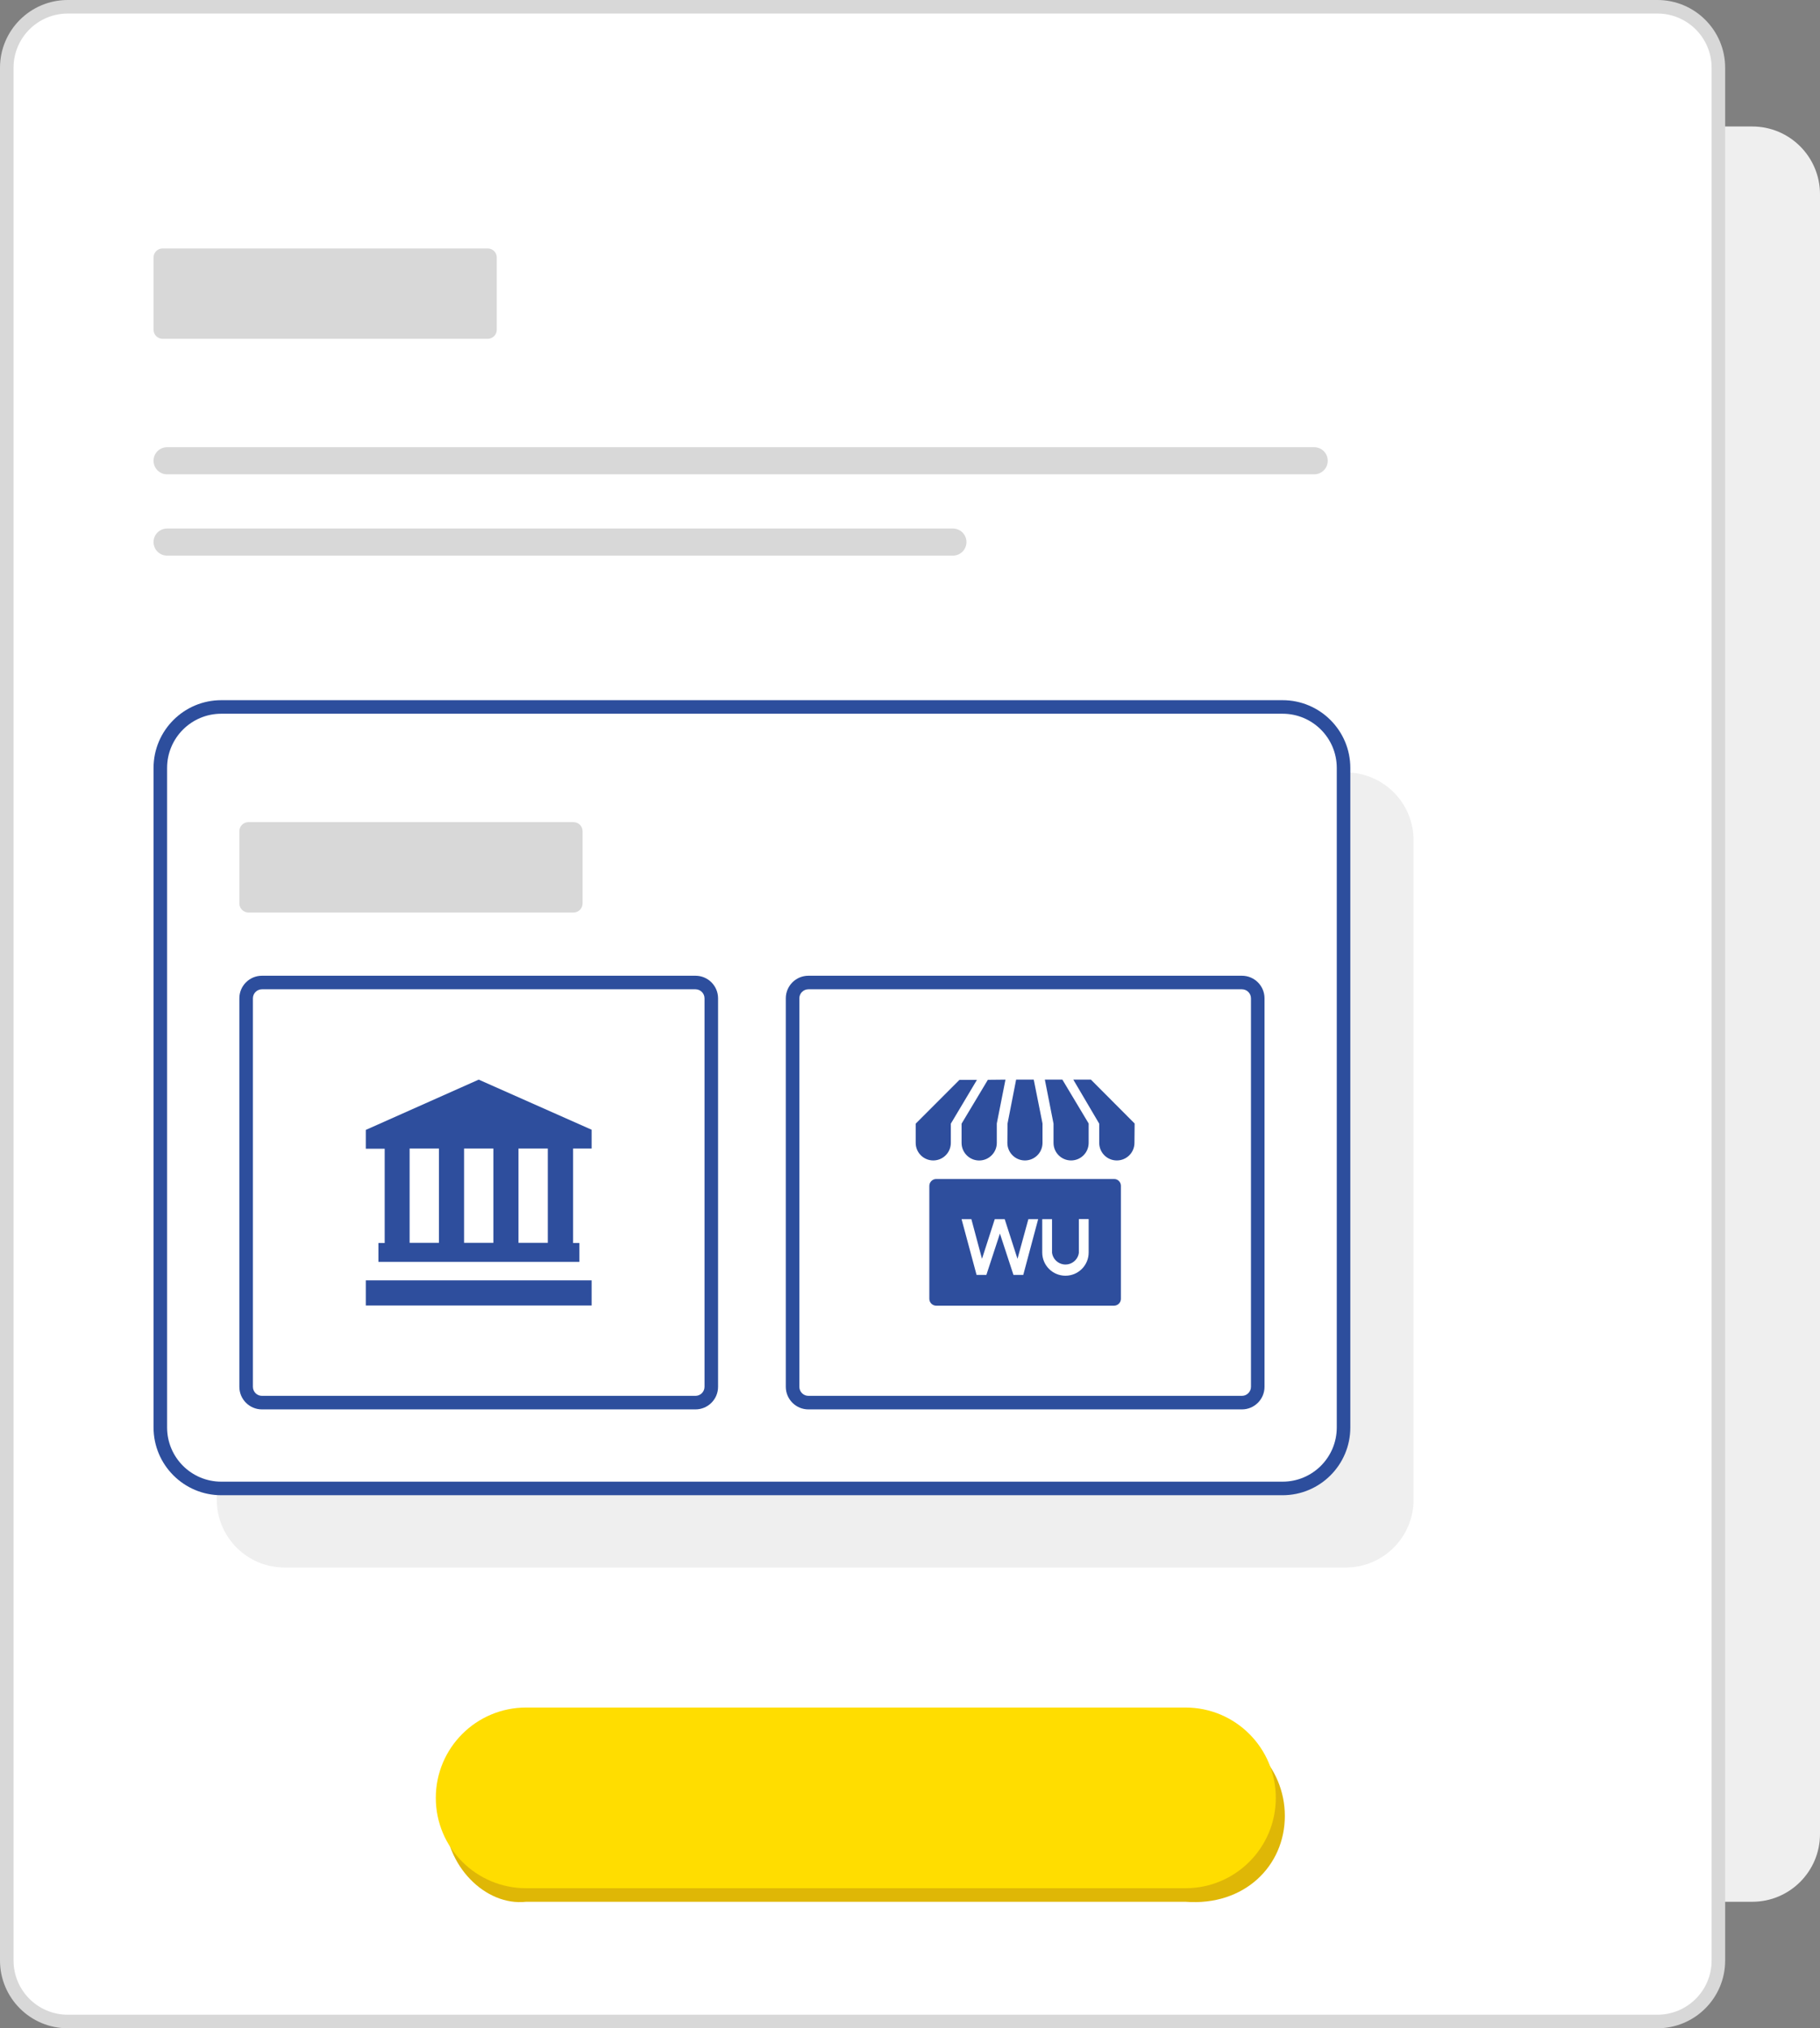 <?xml version="1.0" encoding="UTF-8"?>
<svg width="403px" height="449px" viewBox="0 0 403 449" version="1.1" xmlns="http://www.w3.org/2000/svg" xmlns:xlink="http://www.w3.org/1999/xlink">
    <rect x="0" y="0" width="403" height="449" fill="#808080" stroke="none"/>
    <title>512D0335-E0D1-4FDA-8CD5-C834058AF0D3@1x</title>
    <g id="Instructional" stroke="none" stroke-width="1" fill="none" fill-rule="evenodd">
        <g id="Receive-method">
            <g id="Table_8_" fill-rule="nonzero">
                <path d="M82,28 L388,28 C396.28,28 403,34.72 403,43 L403,406 C403,414.28 396.28,421 388,421 L82,421 C73.72,421 67,414.28 67,406 L67,43 C67,34.72 73.72,28 82,28 Z" id="T_shadow_14_" fill="#EFEFEF"></path>
                <path d="M382,15 L382,434 C382,442.28 375.28,449 367,449 L15,449 C6.72,449 0,442.28 0,434 L0,15 C0,6.72 6.72,0 15,0 L367,0 C375.28,0 382,6.72 382,15 Z" id="T_outline_8_" fill="#D8D8D8"></path>
                <path d="M15,3 L367,3 C373.63,3 379,8.37 379,15 L379,434 C379,440.63 373.63,446 367,446 L15,446 C8.37,446 3,440.63 3,434 L3,15 C3,8.37 8.37,3 15,3 Z" id="T_bg_8_" fill="#FFFFFF"></path>
            </g>
            <g id="CTA_12_" transform="translate(96.5, 378)">
                <path d="M166,43 L20,43 C11,44 2,35.05 2,24 L2,24 C2,12.95 10.95,4 22,4 L168,4 C179.05,4 188,12.95 188,24 L188,24 C188,35.05 179.05,44 166,43 Z" id="cta_shadow_12_" fill="#DFB706"></path>
                <path d="M20,0 L166,0 C177.05,0 186,8.95 186,20 L186,20 C186,31.05 177.05,40 166,40 L20,40 C8.95,40 0,31.05 0,20 L0,20 C0,8.95 8.95,0 20,0 Z" id="cta_bg_12_" fill="#FFDD00" fill-rule="nonzero"></path>
            </g>
            <g id="Copy_9_" transform="translate(34, 55)" fill="#D8D8D8" fill-rule="nonzero">
                <path d="M3,44 L257,44 C258.66,44 260,45.34 260,47 L260,47 C260,48.66 258.66,50 257,50 L3,50 C1.34,50 0,48.66 0,47 L0,47 C0,45.34 1.34,44 3,44 Z" id="Path"></path>
                <path d="M3,62 L177,62 C178.66,62 180,63.34 180,65 L180,65 C180,66.66 178.66,68 177,68 L3,68 C1.34,68 0,66.66 0,65 L0,65 C0,63.34 1.34,62 3,62 Z" id="Path"></path>
                <path d="M2,0 L74,0 C75.1,0 76,0.9 76,2 L76,18 C76,19.1 75.1,20 74,20 L2,20 C0.9,20 0,19.1 0,18 L0,2 C0,0.9 0.9,0 2,0 Z" id="Path"></path>
            </g>
            <g id="Highlight_14_" transform="translate(34, 155)">
                <path d="M279,31 L279,177 C279,185.28 272.28,192 264,192 L29,192 C20.72,192 14,185.28 14,177 L14,31 C14,22.72 20.72,16 29,16 L264,16 C272.28,16 279,22.72 279,31 Z" id="H_shadow_12_" fill="#EFEFEF" fill-rule="nonzero"></path>
                <path d="M265,15 L265,161 C265,169.28 258.28,176 250,176 L15,176 C6.72,176 0,169.28 0,161 L0,15 C0,6.72 6.72,0 15,0 L250,0 C258.28,0 265,6.72 265,15 Z" id="H_outline_9_" fill="#2D4E9D" fill-rule="nonzero"></path>
                <path d="M15,3 L250,3 C256.63,3 262,8.37 262,15 L262,161 C262,167.63 256.63,173 250,173 L15,173 C8.37,173 3,167.63 3,161 L3,15 C3,8.37 8.37,3 15,3 Z" id="H_bg_12_" fill="#FFFFFF" fill-rule="nonzero"></path>
                <path d="M21,27 L93,27 C94.1,27 95,27.9 95,29 L95,45 C95,46.1 94.1,47 93,47 L21,47 C19.9,47 19,46.1 19,45 L19,29 C19,27.9 19.9,27 21,27 Z" id="Path" fill="#D8D8D8" fill-rule="nonzero"></path>
                <path d="M246,66 L246,152 C246,154.76 243.76,157 241,157 L145,157 C142.24,157 140,154.76 140,152 L140,66 C140,63.24 142.24,61 145,61 L241,61 C243.76,61 246,63.24 246,66 Z" id="Path" fill="#2D4E9D" fill-rule="nonzero"></path>
                <path d="M145,64 L241,64 C242.1,64 243,64.9 243,66 L243,152 C243,153.1 242.1,154 241,154 L145,154 C143.9,154 143,153.1 143,152 L143,66 C143,64.9 143.9,64 145,64 Z" id="Path" fill="#FFFFFF" fill-rule="nonzero"></path>
                <path d="M201.24,84 L207.06,93.71 L207.06,98 C207.06,100.15 205.32,101.89 203.17,101.89 C201.02,101.89 199.28,100.15 199.28,98 L199.28,93.75 L197.36,84 L201.24,84 Z M189.1,93.71 L191,84 L194.9,84 L196.84,93.71 L196.84,98 C196.84,100.15 195.1,101.89 192.95,101.89 C190.8,101.89 189.06,100.15 189.06,98 L189.1,93.71 Z M188.64,84 L186.72,93.71 L186.72,98 C186.72,100.15 184.97,101.9 182.82,101.9 C180.67,101.9 178.92,100.15 178.92,98 L178.92,98 L178.92,93.75 L184.74,84.04 L188.64,84 Z M168.76,98 L168.76,93.75 L178.44,84.06 L182.32,84.06 L176.54,93.75 L176.54,98 C176.54,100.15 174.8,101.89 172.65,101.89 C170.5,101.89 168.76,100.15 168.76,98 Z M214.2,132.51 C214.21,133.35 213.53,134.03 212.69,134.04 C212.69,134.04 212.69,134.04 212.69,134.04 L173.29,134.04 C172.45,134.03 171.78,133.35 171.78,132.51 L171.78,107.51 C171.79,106.68 172.46,106.01 173.29,106 L212.69,106 C213.52,105.99 214.19,106.66 214.2,107.49 C214.2,107.5 214.2,107.5 214.2,107.51 L214.2,132.51 Z M217.2,98 C217.2,100.15 215.45,101.9 213.29,101.89 C211.14,101.89 209.4,100.15 209.4,98 L209.4,93.75 L203.66,84 L207.56,84 L217.24,93.71 L217.2,98 Z M191.3,123.67 L188.47,114.89 L186.27,114.89 L183.44,123.67 L181.09,114.89 L178.92,114.89 L182.24,127.23 L184.41,127.23 L187.41,118.08 L190.41,127.23 L192.58,127.23 L195.88,114.89 L193.71,114.89 L191.3,123.67 Z M204.89,122.35 C204.66,123.99 203.14,125.13 201.5,124.9 C200.18,124.71 199.14,123.67 198.95,122.35 L198.95,114.89 L196.78,114.89 L196.78,122.27 C196.78,125.11 199.08,127.41 201.92,127.41 C204.76,127.41 207.06,125.11 207.06,122.27 L207.06,114.87 L204.89,114.87 L204.89,122.35 Z" id="WU_location" fill="#2E4E9D" fill-rule="nonzero"></path>
                <path d="M125,66 L125,152 C125,154.76 122.76,157 120,157 L24,157 C21.24,157 19,154.76 19,152 L19,66 C19,63.24 21.24,61 24,61 L120,61 C122.76,61 125,63.24 125,66 Z" id="Path" fill="#2D4E9D" fill-rule="nonzero"></path>
                <path d="M24,64 L120,64 C121.1,64 122,64.9 122,66 L122,152 C122,153.1 121.1,154 120,154 L24,154 C22.9,154 22,153.1 22,152 L22,66 C22,64.9 22.9,64 24,64 Z" id="Path" fill="#FFFFFF" fill-rule="nonzero"></path>
                <path d="M80.81,120.13 L87.3,120.13 L87.3,99.26 L80.81,99.26 L80.81,120.13 Z M68.76,120.13 L75.25,120.13 L75.25,99.26 L68.76,99.26 L68.76,120.13 Z M56.7,120.13 L63.19,120.13 L63.19,99.26 L56.7,99.26 L56.7,120.13 Z M72,84 L47,95.13 L47,99.3 L51.18,99.3 L51.18,120.17 L49.79,120.17 L49.79,124.34 L94.29,124.34 L94.29,120.17 L92.9,120.17 L92.9,99.26 L97,99.26 L97,95.09 L72,84 Z M47,134 L97,134 L97,128.43 L47,128.43 L47,134 Z" id="Bank" fill="#2E4E9D"></path>
            </g>
        </g>
    </g>
</svg>